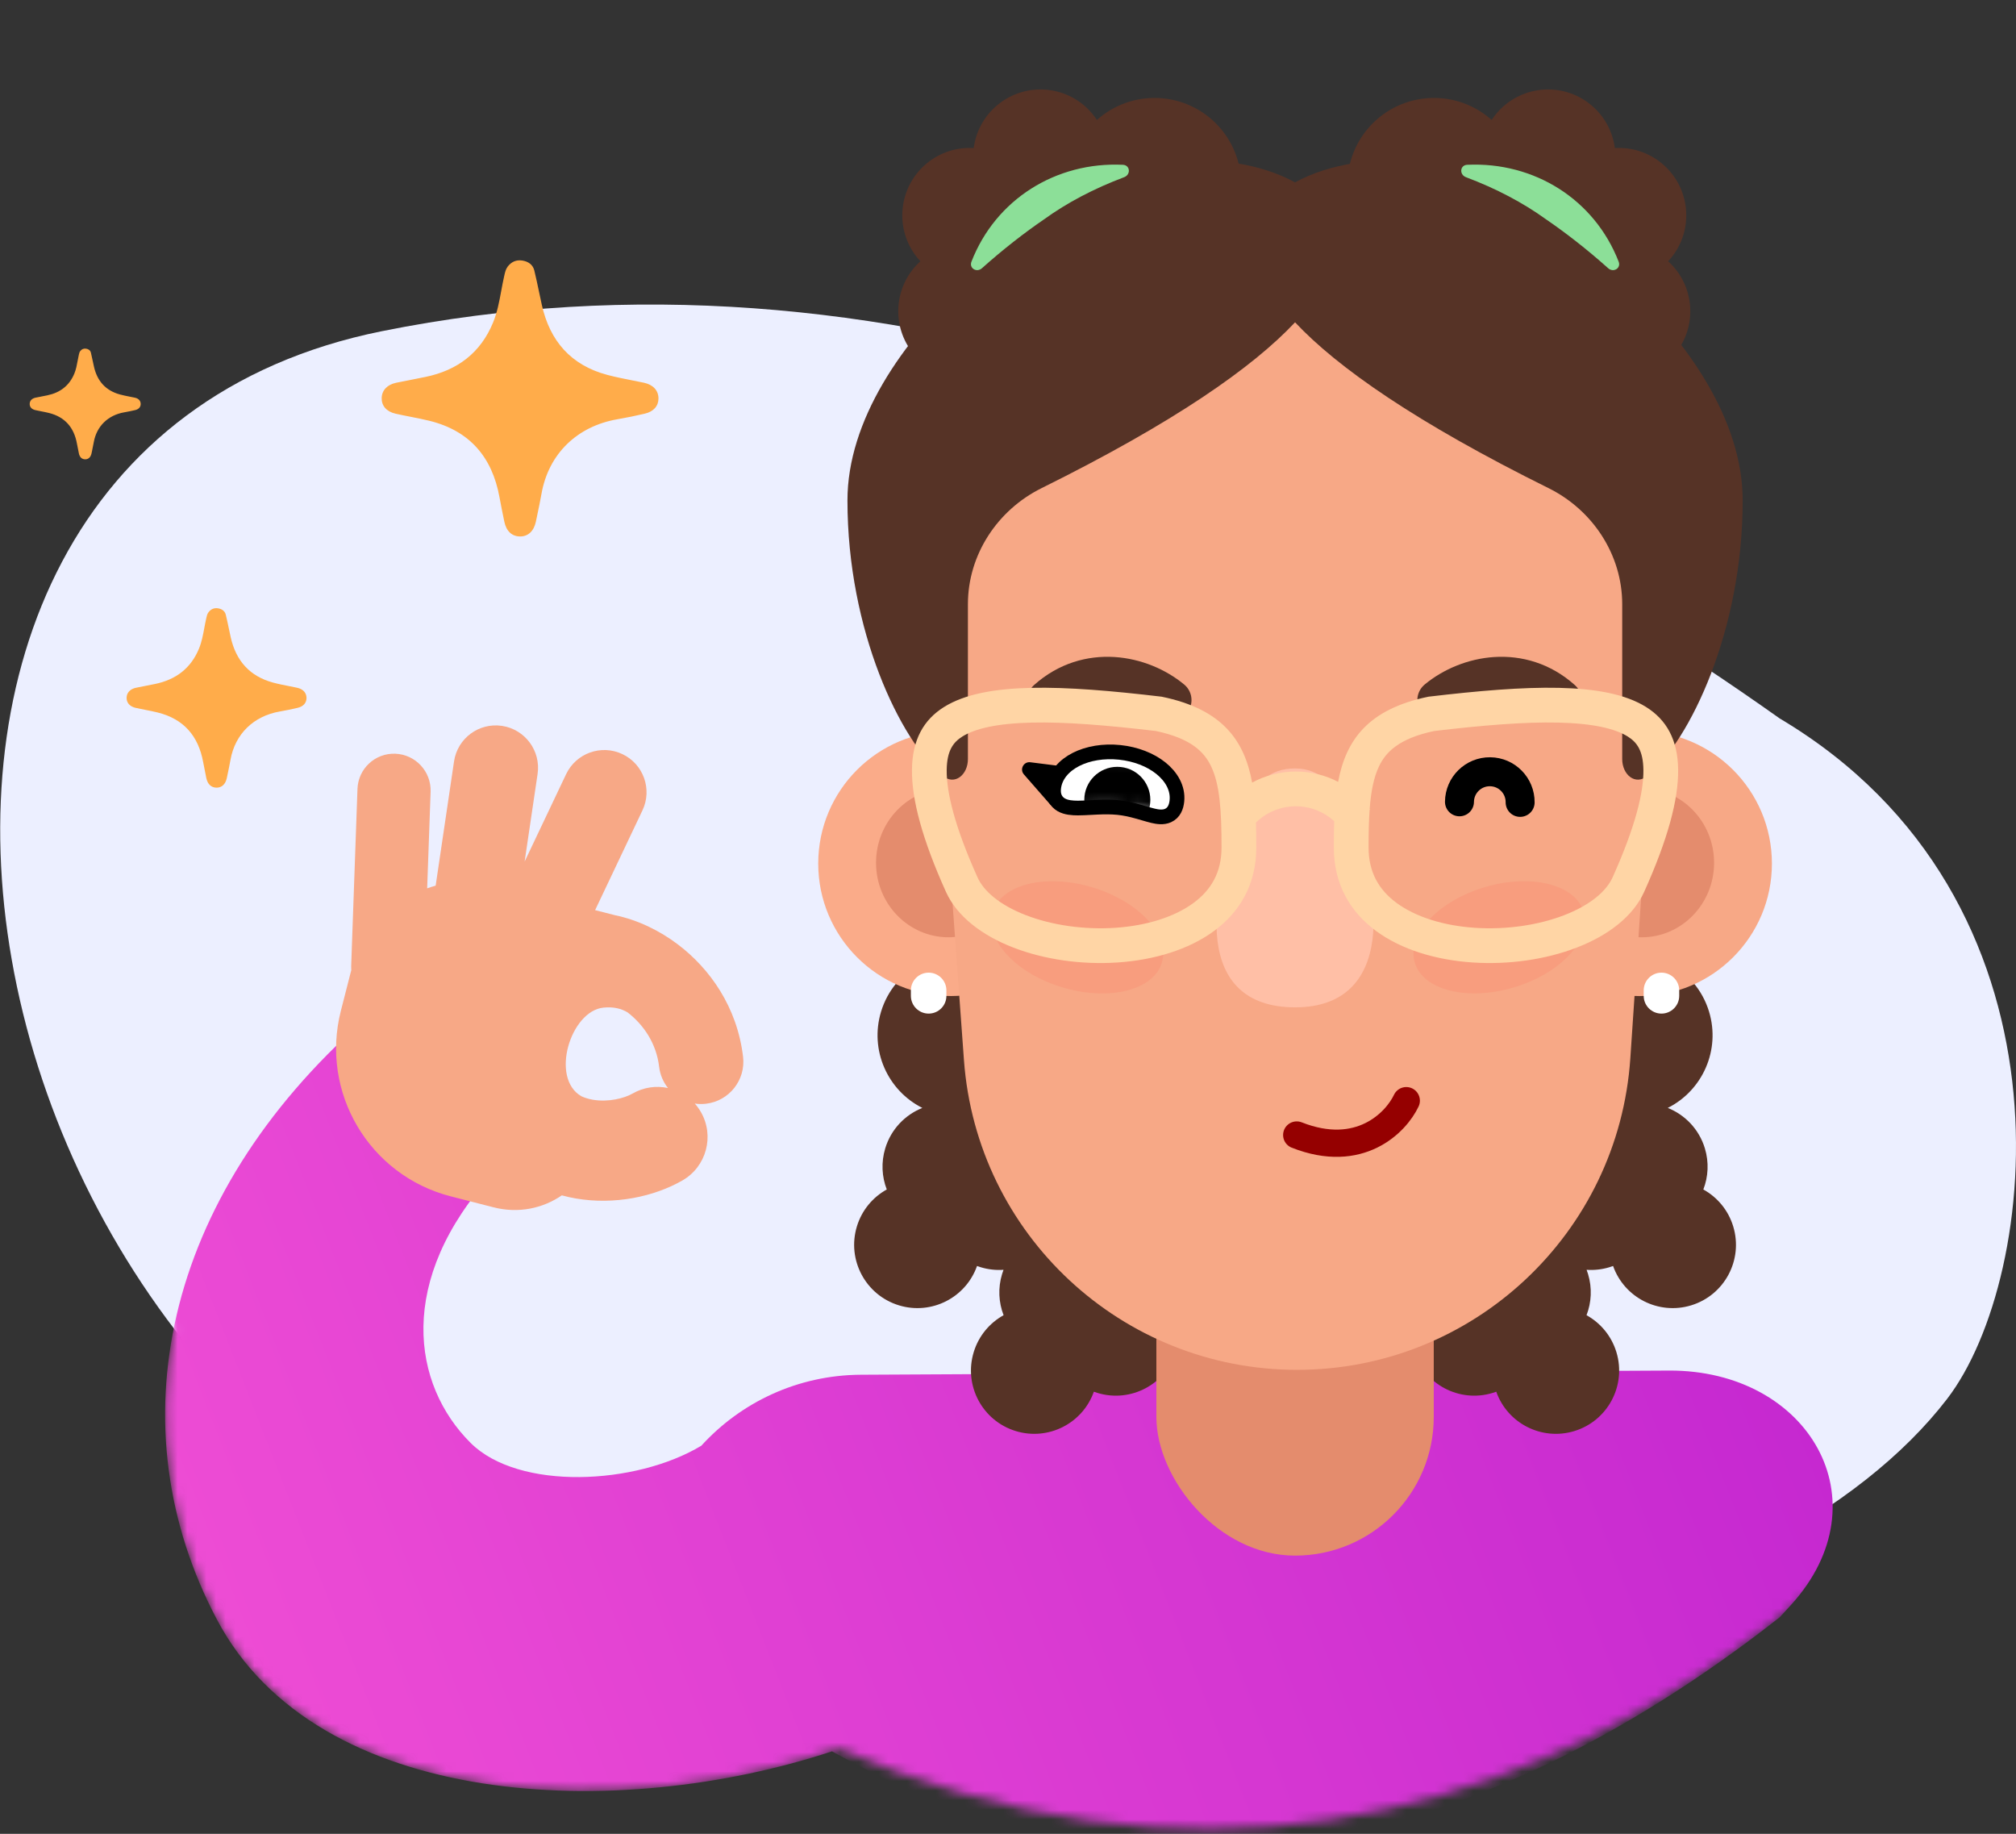<?xml version="1.0" encoding="UTF-8"?> <svg xmlns="http://www.w3.org/2000/svg" width="210" height="191" viewBox="0 0 210 191" fill="none"><rect x="0" y="0" width="210" height="191" fill="#333333" stroke="none"/><path d="M202.822 145.702C212.499 133.12 217.051 93.653 185.384 74.828C142.663 44.558 91.941 23.992 39.777 34.495C-24.614 47.461 -6.53 151.425 63.435 168.438C130.519 184.751 184.806 169.127 202.822 145.702Z" fill="#ECEFFF"></path><mask id="mask0_32_12636" style="mask-type:alpha" maskUnits="userSpaceOnUse" x="0" y="0" width="209" height="191"><path fill-rule="evenodd" clip-rule="evenodd" d="M185.385 74.831C217.052 93.656 215.205 145.044 185.385 168.441C161.793 186.952 130.024 197.976 93.398 184.525C93.398 184.525 93.399 184.525 93.399 184.525C91.431 183.802 89.449 183.009 87.454 182.142C65.091 189.808 33.204 188.71 22.605 168.694C17.539 159.129 16.022 148.674 18.099 138.35C-10.236 101.1 -6.894 43.896 39.778 34.498L39.778 0.516L185.385 0.516L185.385 74.831Z" fill="white"></path></mask><g mask="url(#mask0_32_12636)"><path fill-rule="evenodd" clip-rule="evenodd" d="M73.055 150.575C66.216 154.69 54.041 155.264 49.034 150.294C42.921 144.225 41.248 133.339 51.327 122.232L37.836 106.309C16.943 124.766 12.005 148.678 22.605 168.694C33.081 188.476 64.351 189.78 86.669 182.406C124.6 203.587 159.868 188.463 185.385 168.442C185.385 168.442 185.833 167.965 186.592 167.126C196.364 156.325 188.408 142.673 173.843 142.748L89.687 143.182C83.052 143.217 77.154 146.08 73.055 150.575Z" fill="url(#paint0_linear_32_12636)"></path><path fill-rule="evenodd" clip-rule="evenodd" d="M66.923 84.402C67.965 82.207 67.03 79.583 64.833 78.543C62.636 77.502 60.011 78.439 58.969 80.635L54.649 89.734L55.999 80.607C56.354 78.203 54.694 75.962 52.291 75.602C49.887 75.242 47.651 76.899 47.295 79.303L45.381 92.244C45.083 92.326 44.788 92.419 44.497 92.523L44.855 82.461C44.93 80.357 43.286 78.585 41.182 78.502C39.079 78.42 37.313 80.058 37.238 82.162L36.581 100.626C36.576 100.772 36.579 100.916 36.59 101.058C36.573 101.12 36.556 101.182 36.54 101.244L35.51 105.266C33.331 113.767 38.456 122.425 46.957 124.604L51.406 125.744C54.03 126.416 56.558 125.847 58.524 124.5C59.005 124.631 59.488 124.738 59.972 124.822C64.035 125.526 68.167 124.624 71.087 122.946C73.585 121.511 74.447 118.321 73.011 115.823C72.826 115.5 72.611 115.205 72.373 114.938C72.753 114.996 73.147 115.004 73.548 114.956C75.963 114.67 77.688 112.481 77.403 110.067C76.788 104.875 73.934 100.88 70.618 98.369C68.719 96.93 66.429 95.81 64.077 95.326L61.991 94.792L66.923 84.402ZM65.375 105.444C67.064 106.749 68.373 108.69 68.659 111.102C68.758 111.944 69.089 112.702 69.581 113.32C68.364 113.059 67.051 113.23 65.887 113.898C65.013 114.401 63.342 114.815 61.754 114.54C61.34 114.468 60.94 114.354 60.562 114.178C57.275 112.295 59.43 105.297 62.86 104.946C63.905 104.839 64.727 105.049 65.375 105.444Z" fill="#F7A886"></path><path fill-rule="evenodd" clip-rule="evenodd" d="M96.078 115.393C92.457 113.578 90.561 109.367 91.779 105.361C93.139 100.885 97.871 98.359 102.346 99.72C105.965 100.82 108.309 104.124 108.355 107.714C108.896 107.738 109.444 107.83 109.987 107.995C112.32 108.704 113.972 110.591 114.489 112.806L114.515 112.814C118.99 114.174 121.516 118.906 120.155 123.381C120.123 123.486 120.09 123.59 120.054 123.693C120.291 123.738 120.529 123.796 120.765 123.867C124.247 124.926 126.212 128.607 125.154 132.089C124.648 133.75 123.546 135.066 122.154 135.873C122.862 137.319 123.046 139.026 122.54 140.688C121.482 144.17 117.801 146.135 114.319 145.076C114.192 145.038 114.067 144.995 113.943 144.95C112.775 148.252 109.202 150.08 105.816 149.051C102.334 147.993 100.37 144.312 101.428 140.83C101.947 139.124 103.095 137.782 104.541 136.982C104.028 135.657 103.939 134.157 104.384 132.693C104.429 132.543 104.48 132.397 104.534 132.253C103.752 132.309 102.946 132.225 102.15 131.983C102.023 131.944 101.897 131.902 101.774 131.856C100.605 135.158 97.032 136.986 93.648 135.957C90.166 134.899 88.201 131.218 89.259 127.736C89.778 126.03 90.926 124.688 92.372 123.887C91.86 122.562 91.77 121.062 92.215 119.597C92.82 117.605 94.284 116.11 96.078 115.393ZM173.726 115.393C177.347 113.578 179.242 109.367 178.025 105.361C176.664 100.885 171.933 98.359 167.457 99.72C163.838 100.82 161.495 104.124 161.449 107.714C160.907 107.738 160.36 107.83 159.817 107.995C157.484 108.704 155.832 110.591 155.314 112.806L155.289 112.814C150.813 114.174 148.288 118.906 149.648 123.381C149.68 123.486 149.714 123.59 149.75 123.693C149.512 123.738 149.275 123.796 149.038 123.867C145.556 124.926 143.592 128.607 144.65 132.089C145.155 133.75 146.257 135.066 147.65 135.873C146.942 137.319 146.758 139.026 147.263 140.688C148.322 144.17 152.002 146.135 155.484 145.076C155.612 145.038 155.737 144.995 155.86 144.95C157.029 148.252 160.602 150.08 163.987 149.051C167.469 147.993 169.434 144.312 168.376 140.83C167.857 139.124 166.709 137.782 165.263 136.982C165.775 135.657 165.865 134.157 165.42 132.693C165.374 132.543 165.324 132.397 165.269 132.253C166.052 132.309 166.858 132.225 167.653 131.983C167.781 131.944 167.906 131.902 168.029 131.856C169.198 135.158 172.771 136.986 176.156 135.957C179.638 134.899 181.603 131.218 180.544 127.736C180.026 126.03 178.877 124.688 177.431 123.887C177.944 122.562 178.034 121.062 177.589 119.597C176.983 117.605 175.519 116.11 173.726 115.393Z" fill="#563326"></path><rect x="120.455" y="59.816" width="28.894" height="102.206" rx="14.447" fill="#E48C6D"></rect><circle cx="99.032" cy="89.941" r="13.8" fill="#FAAB89"></circle><ellipse cx="98.801" cy="89.858" rx="7.547" ry="7.762" fill="#E48C6D"></ellipse><path fill-rule="evenodd" clip-rule="evenodd" d="M98.584 103.719L98.584 103.155C98.584 102.133 97.756 101.305 96.734 101.305C95.712 101.305 94.884 102.133 94.884 103.154L94.884 103.719C94.884 104.741 95.712 105.569 96.734 105.569C97.755 105.569 98.584 104.741 98.584 103.719Z" fill="white"></path><circle cx="13.8" cy="13.8" r="13.8" transform="matrix(-1 -0 -0 1 184.574 76.144)" fill="#F7A886"></circle><ellipse cx="7.547" cy="7.762" rx="7.547" ry="7.762" transform="matrix(-1 -0 -0 1 178.551 82.098)" fill="#E48C6D"></ellipse><path fill-rule="evenodd" clip-rule="evenodd" d="M171.219 103.719L171.219 103.155C171.219 102.133 172.047 101.305 173.069 101.305C174.091 101.305 174.919 102.133 174.919 103.154L174.919 103.719C174.919 104.741 174.091 105.569 173.069 105.569C172.048 105.569 171.219 104.741 171.219 103.719Z" fill="white"></path><path d="M97.299 67.628C95.706 45.734 113.036 27.093 134.987 27.088C156.865 27.082 174.178 45.596 172.709 67.424L169.827 110.217C168.597 128.484 153.421 142.673 135.113 142.673C116.876 142.673 101.734 128.592 100.411 110.404L97.299 67.628Z" fill="#F7A886"></path><path d="M152.028 83.51C152.044 81.765 153.472 80.364 155.217 80.38C156.962 80.397 158.363 81.825 158.347 83.57" stroke="black" stroke-width="3.018" stroke-linecap="round"></path><path d="M149.743 72.914C152.893 70.306 158.435 69.159 162.639 72.914" stroke="#563326" stroke-width="4.204" stroke-linecap="round" stroke-linejoin="round"></path><path d="M106.654 80.653C106.192 80.124 106.628 79.304 107.325 79.391L111.97 79.976C112.557 80.049 112.841 80.732 112.481 81.2L110.546 83.717C110.252 84.099 109.682 84.117 109.364 83.754L106.654 80.653Z" fill="black"></path><path d="M116.472 84.107C117.195 84.182 117.858 84.336 118.463 84.503C118.678 84.562 118.901 84.628 119.119 84.692C119.477 84.797 119.824 84.899 120.113 84.966C120.559 85.071 121.157 85.174 121.678 84.936C122.302 84.65 122.531 84.038 122.594 83.426C122.734 82.074 121.999 80.868 120.92 80.004C119.833 79.135 118.316 78.535 116.63 78.36C114.943 78.186 113.335 78.463 112.094 79.091C110.861 79.715 109.894 80.746 109.755 82.097C109.719 82.438 109.747 82.783 109.888 83.1C110.033 83.428 110.272 83.665 110.551 83.825C111.055 84.114 111.709 84.158 112.282 84.159C112.688 84.159 113.156 84.133 113.632 84.108C113.853 84.096 114.075 84.084 114.294 84.074C115.01 84.042 115.747 84.032 116.472 84.107Z" fill="white" stroke="black" stroke-width="1.529"></path><mask id="mask1_32_12636" style="mask-type:alpha" maskUnits="userSpaceOnUse" x="110" y="79" width="12" height="6"><path d="M121.835 83.347C121.7 84.655 120.828 84.398 119.374 83.969C118.593 83.739 117.645 83.46 116.552 83.347C115.515 83.24 114.478 83.296 113.564 83.346C111.723 83.446 110.377 83.519 110.516 82.176C110.724 80.165 113.427 78.797 116.552 79.121C119.678 79.444 122.043 81.336 121.835 83.347Z" fill="white"></path><path d="M121.835 83.347C121.7 84.655 120.828 84.398 119.374 83.969C118.593 83.739 117.645 83.46 116.552 83.347C115.515 83.24 114.478 83.296 113.564 83.346C111.723 83.446 110.377 83.519 110.516 82.176C110.724 80.165 113.427 78.797 116.552 79.121C119.678 79.444 122.043 81.336 121.835 83.347Z" stroke="#1A2B7B"></path></mask><g mask="url(#mask1_32_12636)"><circle cx="116.387" cy="83.307" r="3.44" fill="black"></circle></g><path d="M122.013 72.914C118.863 70.306 113.321 69.159 109.117 72.914" stroke="#563326" stroke-width="4.204" stroke-linecap="round" stroke-linejoin="round"></path><path d="M146.487 114.637C145.418 116.909 141.639 120.805 135.075 118.214" stroke="#950000" stroke-width="2.838" stroke-linecap="round"></path><ellipse cx="156.173" cy="97.622" rx="9.184" ry="5.434" transform="rotate(-16.757 156.173 97.622)" fill="#FF3333" fill-opacity="0.1"></ellipse><ellipse cx="9.184" cy="5.434" rx="9.184" ry="5.434" transform="matrix(-0.958 -0.288 -0.288 0.958 122.588 95.066)" fill="#FF3333" fill-opacity="0.1"></ellipse><path d="M129.821 83.905C125.529 93.467 124.426 104.915 134.907 104.917C145.151 104.92 144.432 93.257 140.002 84.022C138.881 81.686 137.443 80.036 134.913 80.035C132.179 80.034 130.86 81.591 129.821 83.905Z" fill="#FFBFA6"></path><path fill-rule="evenodd" clip-rule="evenodd" d="M100.825 62.922C100.825 57.783 103.893 53.121 108.499 50.84C122.278 44.016 130.486 38.277 134.902 33.57C139.319 38.277 147.526 44.016 161.306 50.84C165.912 53.121 168.98 57.783 168.98 62.922V79.059C168.98 80.694 170.356 81.848 171.614 80.804C176.012 77.153 181.529 65.695 181.529 52.126C181.529 35.616 159.076 18.919 147.264 16.944C143.645 16.338 138.514 16.991 134.902 18.995C131.291 16.991 126.159 16.338 122.541 16.944C110.728 18.919 88.276 35.616 88.276 52.126C88.276 65.695 93.793 77.153 98.191 80.804C99.449 81.848 100.825 80.694 100.825 79.059V62.922Z" fill="#563326"></path><path fill-rule="evenodd" clip-rule="evenodd" d="M114.388 26.062C117.657 28.878 122.573 29.015 126.012 26.175C129.853 23.004 130.395 17.319 127.224 13.478C124.052 9.637 118.367 9.094 114.526 12.266C114.435 12.34 114.347 12.416 114.26 12.494C114.119 12.279 113.964 12.069 113.797 11.866C111.329 8.878 106.906 8.456 103.918 10.923C102.492 12.1 101.651 13.723 101.428 15.422C99.717 15.318 97.964 15.838 96.538 17.015C93.55 19.483 93.128 23.906 95.595 26.894C95.686 27.004 95.779 27.11 95.875 27.213C93.109 29.715 92.776 33.976 95.175 36.882C97.643 39.87 102.066 40.292 105.054 37.825C106.519 36.615 107.367 34.936 107.56 33.186C109.073 33.147 110.583 32.62 111.84 31.582C113.55 30.17 114.419 28.119 114.388 26.062Z" fill="#563326"></path><path fill-rule="evenodd" clip-rule="evenodd" d="M155.253 26.062C151.985 28.878 147.069 29.015 143.63 26.175C139.789 23.004 139.246 17.319 142.418 13.478C145.59 9.637 151.275 9.094 155.116 12.266C155.206 12.34 155.295 12.416 155.382 12.494C155.523 12.279 155.677 12.069 155.845 11.866C158.312 8.878 162.735 8.456 165.724 10.923C167.149 12.1 167.991 13.723 168.213 15.422C169.924 15.318 171.677 15.838 173.103 17.015C176.092 19.483 176.514 23.906 174.046 26.894C173.956 27.004 173.862 27.11 173.767 27.213C176.533 29.715 176.865 33.976 174.466 36.882C171.999 39.87 167.576 40.292 164.588 37.825C163.123 36.615 162.275 34.936 162.081 33.186C160.569 33.147 159.059 32.62 157.802 31.582C156.092 30.17 155.222 28.119 155.253 26.062Z" fill="#563326"></path><path d="M117.096 18.456C117.813 18.187 117.734 17.199 116.969 17.163C109.996 16.839 103.718 20.757 101.193 27.253C100.927 27.939 101.739 28.426 102.287 27.936C104.507 25.951 106.738 24.223 108.772 22.834C111.148 21.116 113.958 19.635 117.096 18.456Z" fill="#8CDF98"></path><path d="M152.708 18.456C151.991 18.187 152.07 17.199 152.835 17.163C159.808 16.839 166.086 20.757 168.61 27.253C168.877 27.939 168.065 28.426 167.517 27.936C165.297 25.951 163.065 24.223 161.032 22.834C158.655 21.116 155.846 19.635 152.708 18.456Z" fill="#8CDF98"></path><path fill-rule="evenodd" clip-rule="evenodd" d="M121.003 72.562C100.376 70.122 88.702 71.075 98.534 92.884C103.184 103.198 130.863 103.733 130.863 88.263C130.863 87.377 130.856 86.513 130.828 85.673C131.9 84.621 133.366 83.976 134.983 83.976C136.522 83.976 137.925 84.561 138.981 85.524C138.949 86.41 138.941 87.325 138.941 88.263C138.941 103.733 166.62 103.198 171.269 92.884C181.102 71.075 169.428 70.122 148.801 72.562C142.494 73.858 140.206 77.087 139.387 81.43C138.07 80.745 136.572 80.357 134.983 80.357C133.335 80.357 131.784 80.775 130.431 81.509C129.625 77.126 127.348 73.865 121.003 72.562ZM142.67 84.328L142.714 84.296C142.701 84.279 142.689 84.262 142.676 84.245C142.815 82.395 143.1 80.96 143.651 79.808C144.35 78.347 145.689 76.925 149.385 76.137C154.445 75.541 158.778 75.179 162.314 75.259C165.979 75.342 168.256 75.899 169.543 76.701C170.5 77.297 171.166 78.162 171.188 80.204C171.214 82.531 170.357 86.101 167.97 91.397C167.35 92.771 165.73 94.236 162.949 95.314C160.237 96.365 156.877 96.854 153.607 96.632C150.313 96.407 147.437 95.485 145.484 94.047C143.658 92.703 142.56 90.878 142.56 88.263C142.56 86.774 142.588 85.473 142.67 84.328ZM126.153 79.808C125.454 78.347 124.115 76.925 120.419 76.137C115.359 75.541 111.026 75.179 107.49 75.259C103.824 75.342 101.548 75.899 100.261 76.701C99.304 77.297 98.638 78.162 98.615 80.204C98.59 82.531 99.447 86.101 101.834 91.397C102.454 92.771 104.073 94.236 106.855 95.314C109.567 96.365 112.927 96.854 116.197 96.632C119.491 96.407 122.367 95.485 124.32 94.047C126.146 92.703 127.244 90.878 127.244 88.263C127.244 84.317 127.051 81.685 126.153 79.808Z" fill="#FFD5A5"></path></g><path fill-rule="evenodd" clip-rule="evenodd" d="M54.155 55.873C55.001 55.889 55.614 55.323 55.824 54.316C55.864 54.12 55.906 53.924 55.947 53.729L55.947 53.728L55.947 53.728C56.109 52.955 56.272 52.183 56.41 51.406C57.145 47.276 60.108 44.395 64.312 43.667C65.269 43.501 66.221 43.306 67.166 43.084C68.09 42.867 68.591 42.28 68.591 41.5C68.591 40.667 68.029 40.063 67.07 39.861C66.674 39.778 66.278 39.7 65.881 39.622L65.881 39.622C64.993 39.447 64.105 39.273 63.233 39.039C59.471 38.027 57.28 35.516 56.443 31.767C56.34 31.305 56.243 30.843 56.146 30.38L56.146 30.38C55.991 29.642 55.837 28.905 55.658 28.173C55.506 27.553 55.017 27.23 54.404 27.135C53.784 27.038 53.265 27.267 52.888 27.763C52.679 28.036 52.605 28.368 52.532 28.7L52.532 28.7C52.524 28.738 52.516 28.776 52.507 28.814C52.396 29.301 52.305 29.793 52.214 30.285C52.006 31.41 51.797 32.535 51.359 33.599C50.061 36.748 47.657 38.56 44.357 39.25C43.804 39.365 43.25 39.474 42.697 39.582L42.697 39.582C42.219 39.675 41.742 39.768 41.265 39.866C40.337 40.057 39.776 40.657 39.759 41.457C39.741 42.26 40.252 42.869 41.202 43.086C41.723 43.205 42.247 43.307 42.771 43.41L42.771 43.41C43.434 43.539 44.097 43.669 44.753 43.832C48.928 44.871 51.263 47.607 52.027 51.771C52.185 52.628 52.355 53.481 52.534 54.333C52.741 55.32 53.315 55.858 54.155 55.873ZM22.545 82.037C23.095 82.047 23.493 81.679 23.629 81.024C23.656 80.897 23.683 80.77 23.709 80.642L23.709 80.642C23.815 80.14 23.921 79.638 24.01 79.133C24.488 76.449 26.414 74.576 29.147 74.103C29.769 73.995 30.388 73.868 31.002 73.723C31.603 73.583 31.928 73.201 31.928 72.694C31.928 72.152 31.563 71.76 30.939 71.629C30.683 71.575 30.425 71.524 30.167 71.473L30.167 71.473C29.589 71.36 29.012 71.247 28.445 71.094C26 70.436 24.576 68.804 24.032 66.368C23.965 66.067 23.902 65.767 23.839 65.466L23.839 65.466L23.839 65.466C23.738 64.987 23.638 64.507 23.521 64.032C23.423 63.628 23.105 63.419 22.707 63.357C22.304 63.294 21.966 63.443 21.721 63.765C21.585 63.942 21.538 64.158 21.49 64.374L21.474 64.448C21.402 64.765 21.342 65.085 21.283 65.404C21.148 66.135 21.012 66.867 20.727 67.558C19.884 69.606 18.321 70.783 16.176 71.232C15.817 71.307 15.457 71.377 15.097 71.447L15.097 71.447C14.787 71.508 14.476 71.568 14.167 71.632C13.563 71.756 13.198 72.146 13.188 72.666C13.176 73.188 13.508 73.584 14.126 73.725C14.464 73.802 14.804 73.869 15.145 73.935L15.145 73.935L15.145 73.935C15.576 74.019 16.007 74.104 16.433 74.21C19.147 74.885 20.665 76.663 21.162 79.37C21.264 79.927 21.375 80.482 21.491 81.036C21.626 81.677 21.999 82.026 22.545 82.037ZM9.535 47.215C9.451 47.619 9.205 47.846 8.866 47.839C8.529 47.833 8.299 47.618 8.216 47.222C8.144 46.88 8.076 46.538 8.013 46.194C7.706 44.525 6.77 43.428 5.096 43.011C4.833 42.945 4.567 42.893 4.301 42.842C4.091 42.8 3.881 42.759 3.672 42.712C3.291 42.625 3.086 42.38 3.093 42.058C3.1 41.738 3.325 41.497 3.697 41.42C3.888 41.381 4.08 41.344 4.271 41.306C4.493 41.263 4.715 41.22 4.937 41.173C6.26 40.897 7.224 40.17 7.745 38.907C7.921 38.48 8.004 38.029 8.088 37.578C8.124 37.381 8.161 37.184 8.205 36.989C8.209 36.973 8.212 36.958 8.215 36.943C8.245 36.81 8.274 36.676 8.358 36.567C8.509 36.368 8.717 36.276 8.966 36.315C9.212 36.353 9.408 36.483 9.469 36.732C9.54 37.025 9.602 37.321 9.664 37.616C9.703 37.802 9.742 37.987 9.784 38.173C10.119 39.676 10.998 40.683 12.506 41.089C12.856 41.183 13.212 41.253 13.568 41.323C13.727 41.354 13.886 41.385 14.045 41.419C14.43 41.499 14.655 41.742 14.655 42.076C14.655 42.389 14.454 42.624 14.084 42.711C13.705 42.8 13.323 42.878 12.939 42.945C11.253 43.237 10.065 44.392 9.77 46.048C9.715 46.36 9.65 46.669 9.585 46.979C9.568 47.058 9.552 47.136 9.535 47.215Z" fill="#FFAC4A"></path><defs><linearGradient id="paint0_linear_32_12636" x1="344.27" y1="49.025" x2="-42.201" y2="200.225" gradientUnits="userSpaceOnUse"><stop stop-color="#9900CC"></stop><stop offset="1" stop-color="#FF5CD6"></stop></linearGradient></defs></svg> 